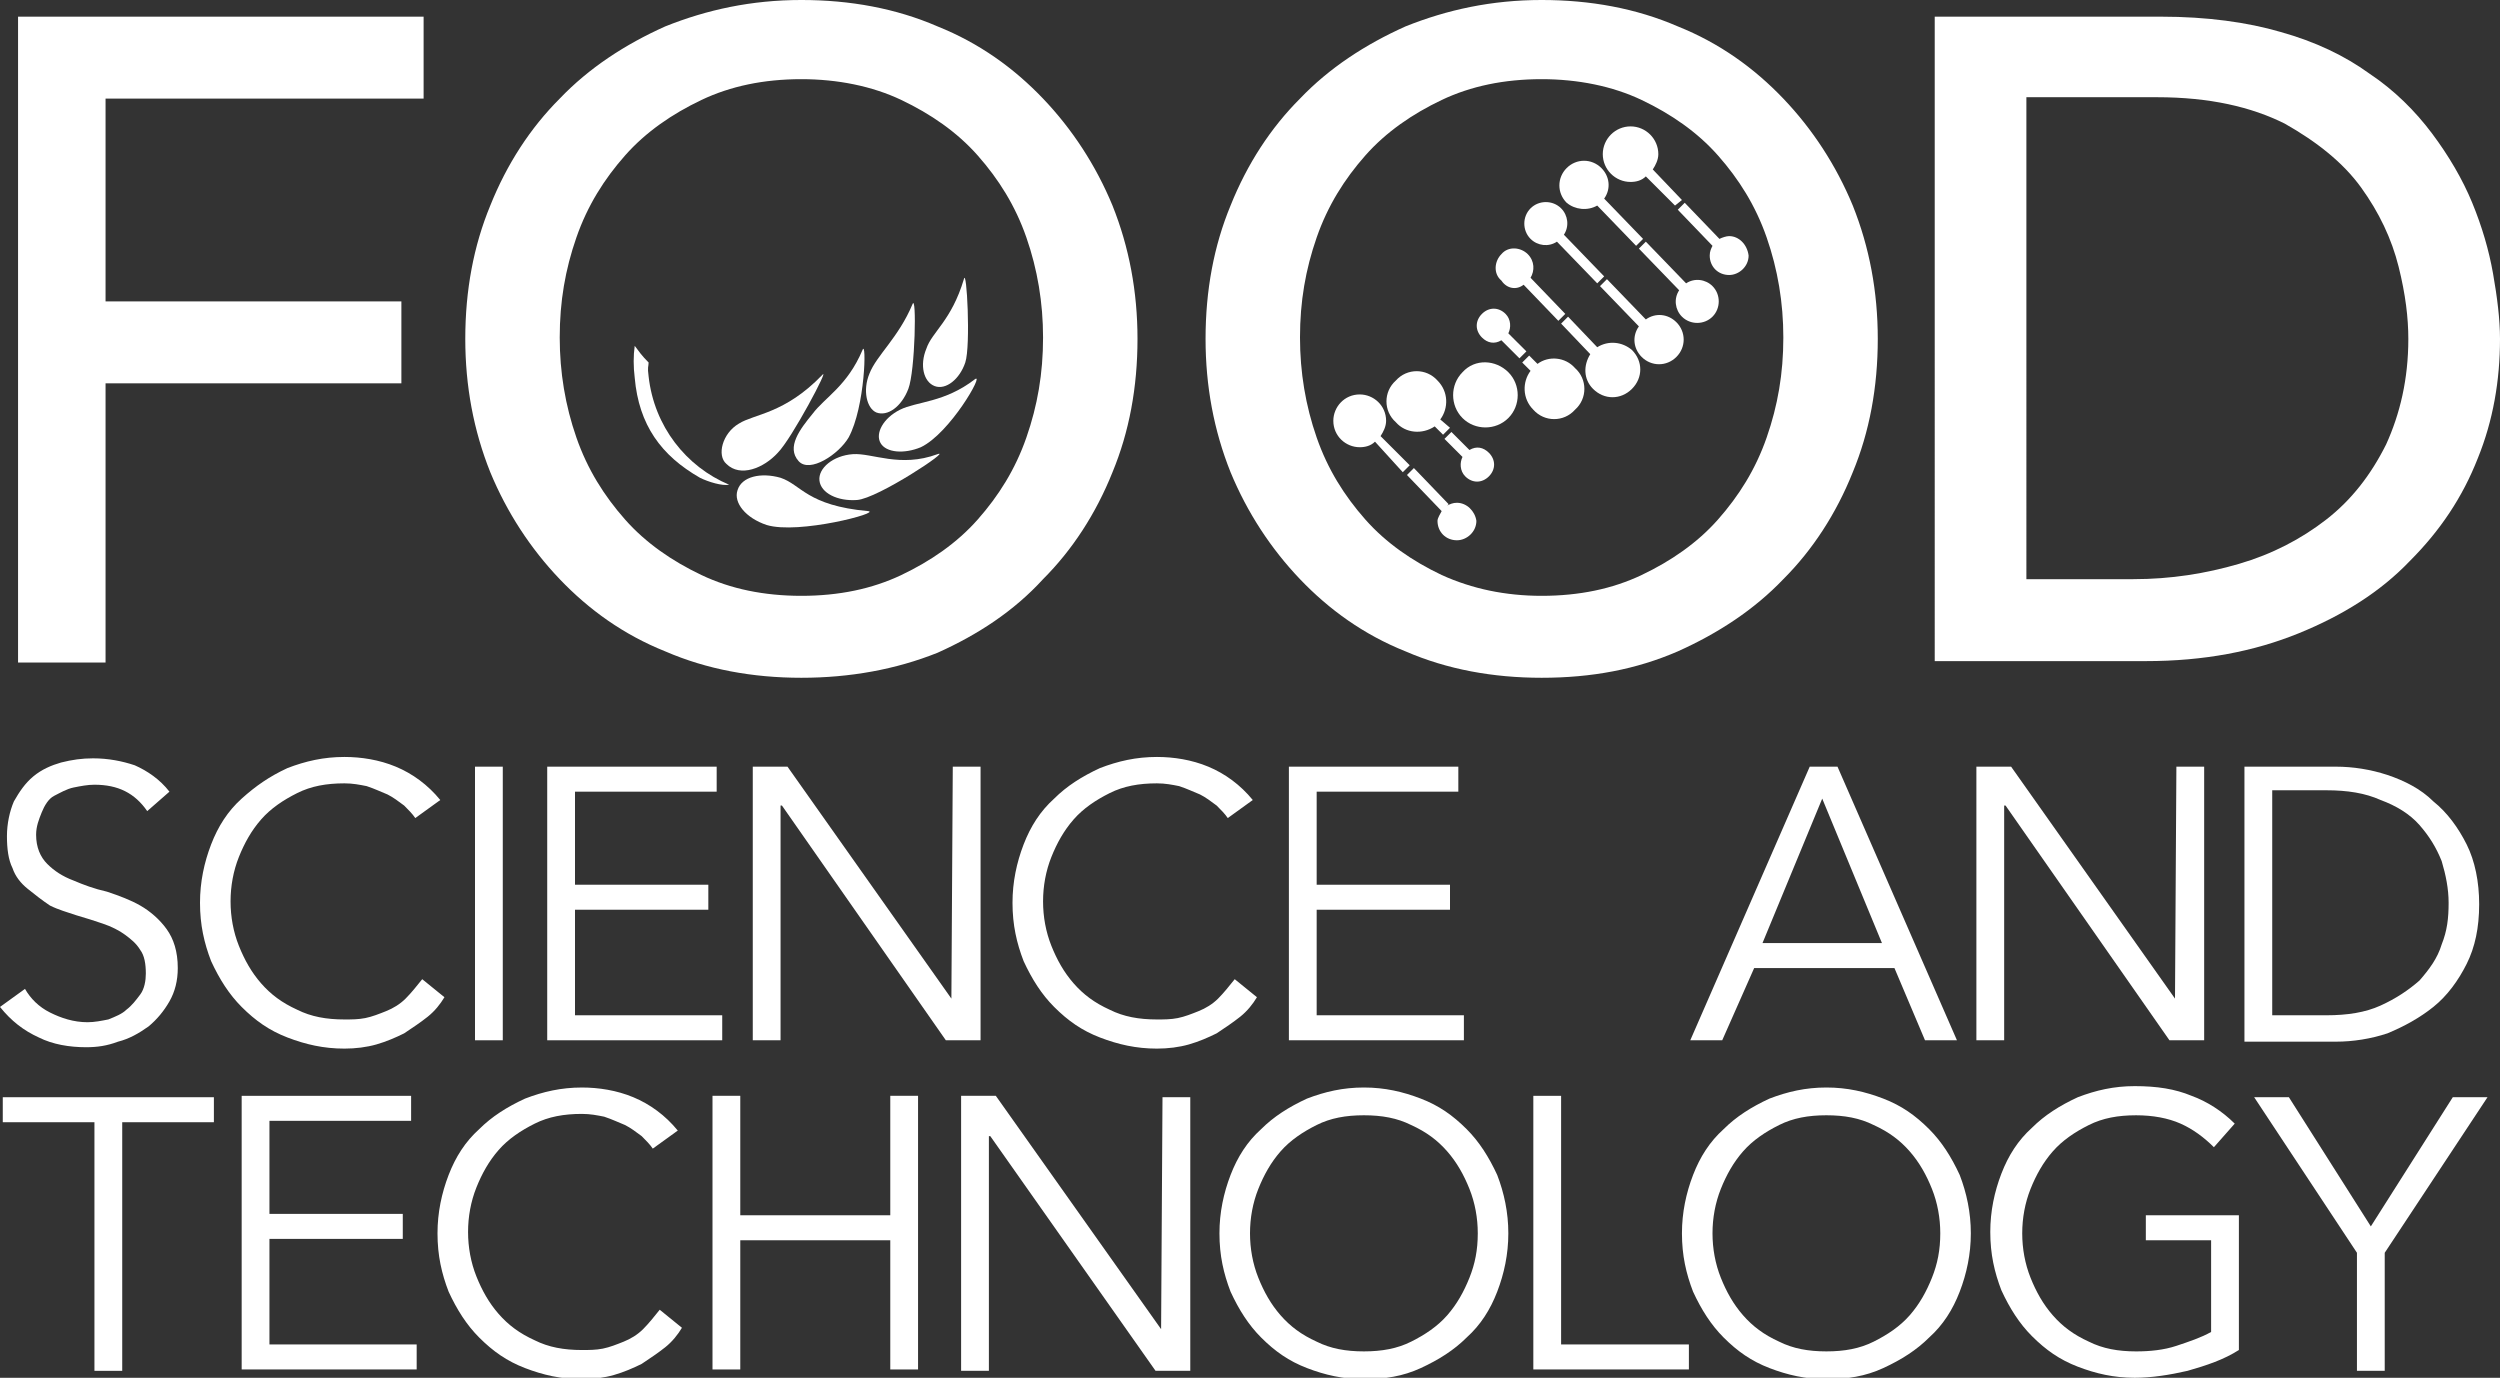 <?xml version="1.0" encoding="utf-8"?>
<!-- Generator: Adobe Illustrator 27.8.0, SVG Export Plug-In . SVG Version: 6.00 Build 0)  -->
<svg version="1.1" id="Layer_1" xmlns="http://www.w3.org/2000/svg" xmlns:xlink="http://www.w3.org/1999/xlink" x="0px" y="0px"
	 viewBox="0 0 180 99.2" style="enable-background:new 0 0 180 99.2;" xml:space="preserve">
<rect x="0" y="0" width="180" height="99.2" fill="#333333" stroke="none"/>
<style type="text/css">
	.st0{fill:#FFFFFF;}
</style>
<g>
	<g>
		<g>
			<path class="st0" d="M10.6,58.4c-0.9-1.3-2.1-1.9-3.8-1.9c-0.5,0-1,0.1-1.5,0.2s-1,0.4-1.4,0.6S3.2,58,3,58.5
				c-0.2,0.5-0.4,1-0.4,1.6c0,0.9,0.3,1.6,0.8,2.1c0.5,0.5,1.1,0.9,1.9,1.2C6,63.7,6.8,64,7.7,64.2c0.9,0.3,1.7,0.6,2.4,1
				c0.7,0.4,1.4,1,1.9,1.7c0.5,0.7,0.8,1.6,0.8,2.8c0,0.9-0.2,1.7-0.6,2.4c-0.4,0.7-0.9,1.3-1.5,1.8C10,74.4,9.3,74.8,8.5,75
				c-0.8,0.3-1.5,0.4-2.3,0.4c-1.2,0-2.4-0.2-3.4-0.7c-1.1-0.5-2-1.2-2.8-2.2l1.8-1.3c0.4,0.7,1,1.3,1.8,1.7
				c0.8,0.4,1.7,0.7,2.7,0.7c0.5,0,1-0.1,1.5-0.2c0.5-0.2,1-0.4,1.3-0.7c0.4-0.3,0.7-0.7,1-1.1c0.3-0.4,0.4-1,0.4-1.5
				c0-0.7-0.1-1.3-0.4-1.7c-0.3-0.5-0.7-0.8-1.1-1.1s-1-0.6-1.6-0.8c-0.6-0.2-1.2-0.4-1.9-0.6c-0.6-0.2-1.3-0.4-1.9-0.7
				C3,64.8,2.5,64.4,2,64c-0.5-0.4-0.9-0.9-1.1-1.5c-0.3-0.6-0.4-1.4-0.4-2.3c0-0.9,0.2-1.8,0.5-2.5c0.4-0.7,0.8-1.3,1.4-1.8
				c0.6-0.5,1.3-0.8,2-1c0.8-0.2,1.5-0.3,2.3-0.3c1.1,0,2.1,0.2,3,0.5c0.9,0.4,1.8,1,2.5,1.9L10.6,58.4z"/>
			<path class="st0" d="M32,71.8c-0.3,0.5-0.7,1-1.2,1.4c-0.5,0.4-1.1,0.8-1.7,1.2c-0.6,0.3-1.3,0.6-2,0.8c-0.7,0.2-1.5,0.3-2.3,0.3
				c-1.5,0-2.8-0.3-4.1-0.8c-1.3-0.5-2.3-1.2-3.3-2.2c-0.9-0.9-1.6-2-2.2-3.3c-0.5-1.3-0.8-2.6-0.8-4.2c0-1.5,0.3-2.9,0.8-4.2
				c0.5-1.3,1.2-2.4,2.2-3.3s2-1.6,3.3-2.2c1.3-0.5,2.6-0.8,4.1-0.8c1.2,0,2.5,0.2,3.7,0.7c1.2,0.5,2.3,1.3,3.2,2.4l-1.8,1.3
				c-0.2-0.3-0.5-0.6-0.8-0.9c-0.4-0.3-0.8-0.6-1.2-0.8c-0.5-0.2-0.9-0.4-1.5-0.6c-0.5-0.1-1-0.2-1.6-0.2c-1.3,0-2.4,0.2-3.4,0.7
				c-1,0.5-1.9,1.1-2.6,1.9c-0.7,0.8-1.2,1.7-1.6,2.7c-0.4,1-0.6,2.1-0.6,3.2c0,1.1,0.2,2.2,0.6,3.2c0.4,1,0.9,1.9,1.6,2.7
				c0.7,0.8,1.5,1.4,2.6,1.9c1,0.5,2.1,0.7,3.4,0.7c0.5,0,1,0,1.5-0.1c0.5-0.1,1-0.3,1.5-0.5c0.5-0.2,1-0.5,1.4-0.9
				c0.4-0.4,0.8-0.9,1.2-1.4L32,71.8z"/>
			<path class="st0" d="M36.2,74.9h-2V55.2h2V74.9z"/>
			<path class="st0" d="M41.4,73.1H52v1.8H39.4V55.2h12.2V57H41.4v6.7H51v1.8h-9.6V73.1z"/>
			<path class="st0" d="M68.5,71.9L68.5,71.9l0.1-16.7h2v19.7h-2.5L56.3,58h-0.1v16.9h-2V55.2h2.5L68.5,71.9z"/>
			<path class="st0" d="M90.5,71.8c-0.3,0.5-0.7,1-1.2,1.4c-0.5,0.4-1.1,0.8-1.7,1.2c-0.6,0.3-1.3,0.6-2,0.8
				c-0.7,0.2-1.5,0.3-2.3,0.3c-1.5,0-2.8-0.3-4.1-0.8c-1.3-0.5-2.3-1.2-3.3-2.2c-0.9-0.9-1.6-2-2.2-3.3c-0.5-1.3-0.8-2.6-0.8-4.2
				c0-1.5,0.3-2.9,0.8-4.2c0.5-1.3,1.2-2.4,2.2-3.3c0.9-0.9,2-1.6,3.3-2.2c1.3-0.5,2.6-0.8,4.1-0.8c1.2,0,2.5,0.2,3.7,0.7
				c1.2,0.5,2.3,1.3,3.2,2.4l-1.8,1.3c-0.2-0.3-0.5-0.6-0.8-0.9c-0.4-0.3-0.8-0.6-1.2-0.8c-0.5-0.2-0.9-0.4-1.5-0.6
				c-0.5-0.1-1-0.2-1.6-0.2c-1.3,0-2.4,0.2-3.4,0.7c-1,0.5-1.9,1.1-2.6,1.9s-1.2,1.7-1.6,2.7c-0.4,1-0.6,2.1-0.6,3.2
				c0,1.1,0.2,2.2,0.6,3.2c0.4,1,0.9,1.9,1.6,2.7c0.7,0.8,1.5,1.4,2.6,1.9c1,0.5,2.1,0.7,3.4,0.7c0.5,0,1,0,1.5-0.1
				c0.5-0.1,1-0.3,1.5-0.5c0.5-0.2,1-0.5,1.4-0.9c0.4-0.4,0.8-0.9,1.2-1.4L90.5,71.8z"/>
			<path class="st0" d="M94.8,73.1h10.6v1.8H92.8V55.2h12.2V57H94.8v6.7h9.6v1.8h-9.6V73.1z"/>
			<path class="st0" d="M124,74.9h-2.3l8.6-19.7h2l8.6,19.7h-2.3l-2.2-5.2h-10.1L124,74.9z M126.9,67.9h8.6l-4.3-10.4L126.9,67.9z"
				/>
			<path class="st0" d="M156.6,71.9L156.6,71.9l0.1-16.7h2v19.7h-2.5L144.4,58h-0.1v16.9h-2V55.2h2.5L156.6,71.9z"/>
			<path class="st0" d="M161.6,55.2h6.6c1.2,0,2.5,0.2,3.7,0.6c1.2,0.4,2.4,1,3.3,1.9c1,0.8,1.8,1.9,2.4,3.1
				c0.6,1.2,0.9,2.7,0.9,4.3c0,1.7-0.3,3.1-0.9,4.3c-0.6,1.2-1.4,2.3-2.4,3.1c-1,0.8-2.1,1.4-3.3,1.9c-1.2,0.4-2.5,0.6-3.7,0.6h-6.6
				V55.2z M163.6,73.1h3.9c1.5,0,2.8-0.2,3.9-0.7c1.1-0.5,2-1.1,2.8-1.8c0.7-0.8,1.3-1.6,1.6-2.6c0.4-1,0.5-1.9,0.5-3
				c0-1-0.2-2-0.5-3c-0.4-1-0.9-1.8-1.6-2.6c-0.7-0.8-1.7-1.4-2.8-1.8c-1.1-0.5-2.4-0.7-3.9-0.7h-3.9V73.1z"/>
		</g>
		<g>
			<path class="st0" d="M8.8,98.7h-2V80.8H0.2v-1.8h15.2v1.8H8.8V98.7z"/>
			<path class="st0" d="M19.4,96.8H30v1.8H17.4V78.9h12.2v1.8H19.4v6.7h9.6v1.8h-9.6V96.8z"/>
			<path class="st0" d="M49.1,95.6c-0.3,0.5-0.7,1-1.2,1.4c-0.5,0.4-1.1,0.8-1.7,1.2c-0.6,0.3-1.3,0.6-2,0.8
				c-0.7,0.2-1.5,0.3-2.3,0.3c-1.5,0-2.8-0.3-4.1-0.8c-1.3-0.5-2.3-1.2-3.3-2.2c-0.9-0.9-1.6-2-2.2-3.3c-0.5-1.3-0.8-2.6-0.8-4.2
				c0-1.5,0.3-2.9,0.8-4.2c0.5-1.3,1.2-2.4,2.2-3.3c0.9-0.9,2-1.6,3.3-2.2c1.3-0.5,2.6-0.8,4.1-0.8c1.2,0,2.5,0.2,3.7,0.7
				s2.3,1.3,3.2,2.4l-1.8,1.3c-0.2-0.3-0.5-0.6-0.8-0.9c-0.4-0.3-0.8-0.6-1.2-0.8c-0.5-0.2-0.9-0.4-1.5-0.6c-0.5-0.1-1-0.2-1.6-0.2
				c-1.3,0-2.4,0.2-3.4,0.7c-1,0.5-1.9,1.1-2.6,1.9c-0.7,0.8-1.2,1.7-1.6,2.7c-0.4,1-0.6,2.1-0.6,3.2c0,1.1,0.2,2.2,0.6,3.2
				c0.4,1,0.9,1.9,1.6,2.7c0.7,0.8,1.5,1.4,2.6,1.9c1,0.5,2.1,0.7,3.4,0.7c0.5,0,1,0,1.5-0.1c0.5-0.1,1-0.3,1.5-0.5
				c0.5-0.2,1-0.5,1.4-0.9c0.4-0.4,0.8-0.9,1.2-1.4L49.1,95.6z"/>
			<path class="st0" d="M51.3,78.9h2v8.6h10.8v-8.6h2v19.7h-2v-9.3H53.3v9.3h-2V78.9z"/>
			<path class="st0" d="M83.6,95.7L83.6,95.7l0.1-16.7h2v19.7h-2.5L71.3,81.8h-0.1v16.9h-2V78.9h2.5L83.6,95.7z"/>
			<path class="st0" d="M108.6,88.8c0,1.5-0.3,2.9-0.8,4.2c-0.5,1.3-1.2,2.4-2.2,3.3c-0.9,0.9-2,1.6-3.3,2.2s-2.6,0.8-4.1,0.8
				s-2.8-0.3-4.1-0.8c-1.3-0.5-2.3-1.2-3.3-2.2c-0.9-0.9-1.6-2-2.2-3.3c-0.5-1.3-0.8-2.6-0.8-4.2c0-1.5,0.3-2.9,0.8-4.2
				c0.5-1.3,1.2-2.4,2.2-3.3c0.9-0.9,2-1.6,3.3-2.2c1.3-0.5,2.6-0.8,4.1-0.8s2.8,0.3,4.1,0.8c1.3,0.5,2.3,1.2,3.3,2.2
				c0.9,0.9,1.6,2,2.2,3.3C108.3,85.9,108.6,87.3,108.6,88.8z M106.4,88.8c0-1.1-0.2-2.2-0.6-3.2c-0.4-1-0.9-1.9-1.6-2.7
				c-0.7-0.8-1.5-1.4-2.6-1.9c-1-0.5-2.1-0.7-3.4-0.7s-2.4,0.2-3.4,0.7c-1,0.5-1.9,1.1-2.6,1.9s-1.2,1.7-1.6,2.7
				c-0.4,1-0.6,2.1-0.6,3.2c0,1.1,0.2,2.2,0.6,3.2c0.4,1,0.9,1.9,1.6,2.7c0.7,0.8,1.5,1.4,2.6,1.9c1,0.5,2.1,0.7,3.4,0.7
				s2.4-0.2,3.4-0.7c1-0.5,1.9-1.1,2.6-1.9c0.7-0.8,1.2-1.7,1.6-2.7C106.2,91,106.4,90,106.4,88.8z"/>
			<path class="st0" d="M112.4,96.8h9.2v1.8h-11.2V78.9h2V96.8z"/>
			<path class="st0" d="M141.9,88.8c0,1.5-0.3,2.9-0.8,4.2c-0.5,1.3-1.2,2.4-2.2,3.3c-0.9,0.9-2,1.6-3.3,2.2s-2.6,0.8-4.1,0.8
				c-1.5,0-2.8-0.3-4.1-0.8c-1.3-0.5-2.3-1.2-3.3-2.2c-0.9-0.9-1.6-2-2.2-3.3c-0.5-1.3-0.8-2.6-0.8-4.2c0-1.5,0.3-2.9,0.8-4.2
				c0.5-1.3,1.2-2.4,2.2-3.3c0.9-0.9,2-1.6,3.3-2.2c1.3-0.5,2.6-0.8,4.1-0.8c1.5,0,2.8,0.3,4.1,0.8c1.3,0.5,2.3,1.2,3.3,2.2
				c0.9,0.9,1.6,2,2.2,3.3C141.6,85.9,141.9,87.3,141.9,88.8z M139.7,88.8c0-1.1-0.2-2.2-0.6-3.2c-0.4-1-0.9-1.9-1.6-2.7
				c-0.7-0.8-1.5-1.4-2.6-1.9c-1-0.5-2.1-0.7-3.4-0.7c-1.3,0-2.4,0.2-3.4,0.7c-1,0.5-1.9,1.1-2.6,1.9c-0.7,0.8-1.2,1.7-1.6,2.7
				c-0.4,1-0.6,2.1-0.6,3.2c0,1.1,0.2,2.2,0.6,3.2c0.4,1,0.9,1.9,1.6,2.7c0.7,0.8,1.5,1.4,2.6,1.9c1,0.5,2.1,0.7,3.4,0.7
				c1.3,0,2.4-0.2,3.4-0.7c1-0.5,1.9-1.1,2.6-1.9c0.7-0.8,1.2-1.7,1.6-2.7C139.5,91,139.7,90,139.7,88.8z"/>
			<path class="st0" d="M159.4,82.6c-0.7-0.7-1.5-1.3-2.4-1.7c-0.9-0.4-2-0.6-3.2-0.6c-1.3,0-2.4,0.2-3.4,0.7
				c-1,0.5-1.9,1.1-2.6,1.9c-0.7,0.8-1.2,1.7-1.6,2.7c-0.4,1-0.6,2.1-0.6,3.2c0,1.1,0.2,2.2,0.6,3.2c0.4,1,0.9,1.9,1.6,2.7
				c0.7,0.8,1.5,1.4,2.6,1.9c1,0.5,2.1,0.7,3.4,0.7c1,0,2-0.1,2.9-0.4c0.9-0.3,1.8-0.6,2.5-1v-6.6h-4.7v-1.8h6.7v9.7
				c-1.1,0.7-2.3,1.1-3.7,1.5c-1.3,0.3-2.6,0.5-3.8,0.5c-1.5,0-2.8-0.3-4.1-0.8c-1.3-0.5-2.3-1.2-3.3-2.2c-0.9-0.9-1.6-2-2.2-3.3
				c-0.5-1.3-0.8-2.6-0.8-4.2c0-1.5,0.3-2.9,0.8-4.2c0.5-1.3,1.2-2.4,2.2-3.3c0.9-0.9,2-1.6,3.3-2.2c1.3-0.5,2.6-0.8,4.1-0.8
				c1.6,0,2.9,0.2,4.1,0.7c1.1,0.4,2.2,1.1,3.1,2L159.4,82.6z"/>
			<path class="st0" d="M171.7,98.7h-2v-8.5l-7.4-11.2h2.5l5.9,9.3l5.9-9.3h2.5l-7.4,11.2V98.7z"/>
		</g>
	</g>
	<g>
		<g>
			<path class="st0" d="M1.3,1.2h29.2v5.9H7.6v14.6h21.3v5.9H7.6v20.1H1.3V1.2z"/>
			<path class="st0" d="M57.7,48.8c-3.5,0-6.8-0.6-9.8-1.9c-3-1.2-5.5-3-7.6-5.2c-2.1-2.2-3.8-4.8-5-7.7c-1.2-3-1.8-6.2-1.8-9.6
				c0-3.5,0.6-6.7,1.8-9.6c1.2-3,2.9-5.6,5-7.7c2.1-2.2,4.7-3.9,7.6-5.2c3-1.2,6.2-1.9,9.8-1.9c3.5,0,6.8,0.6,9.8,1.9
				c3,1.2,5.5,3,7.6,5.2c2.1,2.2,3.8,4.8,5,7.7c1.2,3,1.8,6.2,1.8,9.6c0,3.5-0.6,6.7-1.8,9.6c-1.2,3-2.9,5.6-5,7.7
				C73,44,70.4,45.7,67.5,47C64.5,48.2,61.2,48.8,57.7,48.8z M57.7,42.9c2.7,0,5.1-0.5,7.2-1.5c2.1-1,4-2.3,5.5-4
				c1.5-1.7,2.7-3.6,3.5-5.9c0.8-2.3,1.2-4.6,1.2-7.2c0-2.5-0.4-4.9-1.2-7.2c-0.8-2.3-2-4.2-3.5-5.9c-1.5-1.7-3.4-3-5.5-4
				c-2.1-1-4.6-1.5-7.2-1.5c-2.7,0-5.1,0.5-7.2,1.5c-2.1,1-4,2.3-5.5,4c-1.5,1.7-2.7,3.6-3.5,5.9c-0.8,2.3-1.2,4.6-1.2,7.2
				c0,2.5,0.4,4.9,1.2,7.2c0.8,2.3,2,4.2,3.5,5.9c1.5,1.7,3.4,3,5.5,4C52.6,42.4,55,42.9,57.7,42.9z"/>
			<path class="st0" d="M111,48.8c-3.5,0-6.8-0.6-9.8-1.9c-3-1.2-5.5-3-7.6-5.2c-2.1-2.2-3.8-4.8-5-7.7c-1.2-3-1.8-6.2-1.8-9.6
				c0-3.5,0.6-6.7,1.8-9.6c1.2-3,2.9-5.6,5-7.7c2.1-2.2,4.7-3.9,7.6-5.2c3-1.2,6.2-1.9,9.8-1.9c3.5,0,6.8,0.6,9.8,1.9
				c3,1.2,5.5,3,7.6,5.2c2.1,2.2,3.8,4.8,5,7.7c1.2,3,1.8,6.2,1.8,9.6c0,3.5-0.6,6.7-1.8,9.6c-1.2,3-2.9,5.6-5,7.7
				c-2.1,2.2-4.7,3.9-7.6,5.2C117.8,48.2,114.6,48.8,111,48.8z M111,42.9c2.7,0,5.1-0.5,7.2-1.5c2.1-1,4-2.3,5.5-4
				c1.5-1.7,2.7-3.6,3.5-5.9c0.8-2.3,1.2-4.6,1.2-7.2c0-2.5-0.4-4.9-1.2-7.2c-0.8-2.3-2-4.2-3.5-5.9c-1.5-1.7-3.4-3-5.5-4
				c-2.1-1-4.6-1.5-7.2-1.5c-2.7,0-5.1,0.5-7.2,1.5c-2.1,1-4,2.3-5.5,4c-1.5,1.7-2.7,3.6-3.5,5.9c-0.8,2.3-1.2,4.6-1.2,7.2
				c0,2.5,0.4,4.9,1.2,7.2c0.8,2.3,2,4.2,3.5,5.9c1.5,1.7,3.4,3,5.5,4C106,42.4,108.4,42.9,111,42.9z"/>
			<path class="st0" d="M139.4,1.2h16.2c3.3,0,6.2,0.4,8.6,1.1c2.5,0.7,4.6,1.7,6.4,3c1.8,1.2,3.3,2.7,4.5,4.3
				c1.2,1.6,2.2,3.3,2.9,5c0.7,1.7,1.2,3.4,1.5,5.1c0.3,1.7,0.5,3.3,0.5,4.7c0,3-0.5,5.9-1.6,8.6c-1.1,2.8-2.7,5.2-4.9,7.4
				c-2.1,2.2-4.8,3.9-8,5.2c-3.2,1.3-6.8,2-11,2h-15.2V1.2z M145.7,41.7h7.9c2.7,0,5.2-0.4,7.6-1.1c2.4-0.7,4.5-1.8,6.3-3.2
				c1.8-1.4,3.2-3.2,4.3-5.4c1-2.2,1.6-4.7,1.6-7.6c0-1.5-0.2-3.2-0.7-5.2c-0.5-2-1.4-3.9-2.7-5.7c-1.3-1.8-3.2-3.3-5.5-4.6
				c-2.4-1.2-5.4-1.9-9.2-1.9h-9.4V41.7z"/>
		</g>
		<g>
			<path class="st0" d="M103.7,30.2c0.6-0.8,0.6-2-0.2-2.8c-0.8-0.9-2.2-0.9-3,0c-0.9,0.8-0.9,2.2,0,3c0.7,0.8,1.9,0.9,2.8,0.3
				l0.6,0.6l0.5-0.5L103.7,30.2z"/>
			<path class="st0" d="M109.7,20.5l2.5,2.6l0.5-0.5l-2.5-2.6c0.3-0.5,0.3-1.2-0.2-1.7c-0.5-0.5-1.4-0.6-1.9,0
				c-0.5,0.5-0.6,1.4,0,1.9C108.5,20.8,109.2,20.9,109.7,20.5"/>
			<path class="st0" d="M105.3,26.8c-0.9,0.9-0.9,2.4,0,3.3c0.9,0.9,2.4,0.9,3.3,0c0.9-0.9,0.9-2.4,0-3.3
				C107.7,25.9,106.2,25.8,105.3,26.8"/>
			<path class="st0" d="M105.8,32.4l-1.3-1.3l-0.5,0.5l1.3,1.3c-0.2,0.4-0.2,1,0.2,1.4c0.5,0.5,1.2,0.5,1.7,0c0.5-0.5,0.5-1.2,0-1.7
				C106.8,32.2,106.3,32.1,105.8,32.4"/>
			<path class="st0" d="M112.1,17.4l2.9,3l0.5-0.5l-2.9-3c0.4-0.6,0.3-1.4-0.2-1.9c-0.6-0.6-1.6-0.6-2.2,0c-0.6,0.6-0.6,1.6,0,2.2
				C110.7,17.7,111.5,17.8,112.1,17.4"/>
			<path class="st0" d="M115,14.8l2.8,2.9l0.5-0.5l-2.8-2.9c0.5-0.7,0.4-1.6-0.2-2.2c-0.7-0.7-1.8-0.7-2.5,0c-0.7,0.7-0.7,1.8,0,2.5
				C113.4,15.1,114.3,15.2,115,14.8"/>
			<path class="st0" d="M121.4,20.4l-2.9-3l-0.5,0.5l2.9,3c-0.4,0.6-0.3,1.4,0.2,1.9c0.6,0.6,1.6,0.6,2.2,0c0.6-0.6,0.6-1.6,0-2.2
				C122.8,20.1,122,20,121.4,20.4"/>
			<path class="st0" d="M108.6,24c0.2-0.4,0.2-1-0.2-1.4c-0.5-0.5-1.2-0.5-1.7,0c-0.5,0.5-0.5,1.2,0,1.7c0.4,0.4,0.9,0.5,1.4,0.2
				l1.3,1.3l0.5-0.5L108.6,24z"/>
			<path class="st0" d="M118.5,23l-2.8-2.9l-0.5,0.5l2.8,2.9c-0.5,0.7-0.4,1.6,0.2,2.2c0.7,0.7,1.8,0.7,2.5,0c0.7-0.7,0.7-1.8,0-2.5
				C120.1,22.6,119.2,22.5,118.5,23"/>
			<path class="st0" d="M115,25l-2.1-2.2l-0.5,0.5l2.1,2.2c-0.5,0.8-0.5,1.8,0.2,2.5c0.8,0.8,2,0.8,2.8,0c0.8-0.8,0.8-2,0-2.8
				C116.8,24.6,115.8,24.5,115,25"/>
			<path class="st0" d="M110.7,26.2l-0.6-0.6l-0.5,0.5l0.6,0.6c-0.6,0.8-0.6,2,0.2,2.8c0.8,0.9,2.2,0.9,3,0c0.9-0.8,0.9-2.2,0-3
				C112.7,25.7,111.5,25.6,110.7,26.2"/>
			<path class="st0" d="M99.4,31.4L99.4,31.4c0.2-0.3,0.4-0.7,0.4-1.1c0-1.1-0.9-1.9-1.9-1.9c-1.1,0-1.9,0.9-1.9,1.9
				c0,1.1,0.9,1.9,1.9,1.9c0.4,0,0.8-0.1,1.1-0.4l0,0L101,34l0.5-0.5L99.4,31.4z"/>
			<path class="st0" d="M104.9,36.2c-0.3,0-0.5,0.1-0.7,0.2l0.1-0.1l-2.5-2.6l-0.5,0.5l2.5,2.6l0,0c-0.1,0.2-0.3,0.5-0.3,0.7
				c0,0.8,0.6,1.4,1.4,1.4c0.7,0,1.4-0.6,1.4-1.4C106.2,36.8,105.6,36.2,104.9,36.2"/>
			<path class="st0" d="M121.1,14.4l-2.1-2.2c0.2-0.3,0.4-0.7,0.4-1.1c0-1.1-0.9-2-2-2c-1.1,0-2,0.9-2,2c0,1.1,0.9,2,2,2
				c0.4,0,0.8-0.1,1.1-0.4l2.1,2.1L121.1,14.4z"/>
			<path class="st0" d="M124.5,17c-0.2,0-0.5,0.1-0.7,0.2l-2.5-2.6l-0.5,0.5l2.5,2.6c-0.1,0.2-0.2,0.4-0.2,0.7
				c0,0.8,0.6,1.4,1.4,1.4c0.7,0,1.4-0.6,1.4-1.4C125.8,17.6,125.2,17,124.5,17"/>
		</g>
		<g>
			<path class="st0" d="M46.7,27.1c-0.1-0.7,0-0.7,0-1c-0.5-0.5-0.7-0.8-1-1.2c-0.1,0.7-0.1,1.5,0,2.3c0.3,3.4,1.9,5.6,4.7,7.2
				c0.6,0.3,1.6,0.6,2.1,0.5C49.4,33.6,47.1,30.7,46.7,27.1"/>
			<path class="st0" d="M58.5,29.8c-0.9,1.1-1.9,2.4-1,3.4c0.8,0.9,2.9-0.5,3.6-1.7c1.2-2.2,1.3-7.1,1-6.3
				C61,27.8,59.4,28.6,58.5,29.8"/>
			<path class="st0" d="M56,32.6c1-1,3.8-6.3,3.2-5.6c-2.7,2.8-4.9,2.8-6,3.5c-1.2,0.7-1.6,2.3-0.9,2.9C53.3,34.4,55,33.7,56,32.6"
				/>
			<path class="st0" d="M63.1,29.7c0.8,0.3,1.8-0.4,2.3-1.7c0.5-1.3,0.6-6.9,0.3-6.1c-1,2.4-2.6,3.7-3.1,5
				C62.1,28.1,62.4,29.4,63.1,29.7"/>
			<path class="st0" d="M67.3,27.8c0.8,0.3,1.8-0.5,2.2-1.7c0.4-1.2,0.1-6.9-0.1-6c-0.9,3-2.3,3.8-2.7,5
				C66.2,26.3,66.5,27.5,67.3,27.8"/>
			<path class="st0" d="M70.2,27.3C68,29,66,28.9,64.8,29.5c-1.2,0.6-1.8,1.7-1.4,2.4c0.4,0.7,1.7,0.8,2.9,0.3
				C68.4,31.2,70.9,26.8,70.2,27.3"/>
			<path class="st0" d="M56.2,34.4c-1.4-0.4-2.8-0.1-3.1,0.9c-0.3,0.9,0.6,2,2.1,2.5c2.3,0.7,8.3-0.9,7.3-1
				C58.1,36.4,57.7,34.9,56.2,34.4"/>
			<path class="st0" d="M61.4,32.7c-1.4,0.1-2.5,1-2.4,1.9c0.1,0.9,1.3,1.5,2.7,1.4c1.5-0.1,6.9-3.7,5.8-3.3
				C64.8,33.7,62.8,32.6,61.4,32.7"/>
		</g>
	</g>
</g>
</svg>
